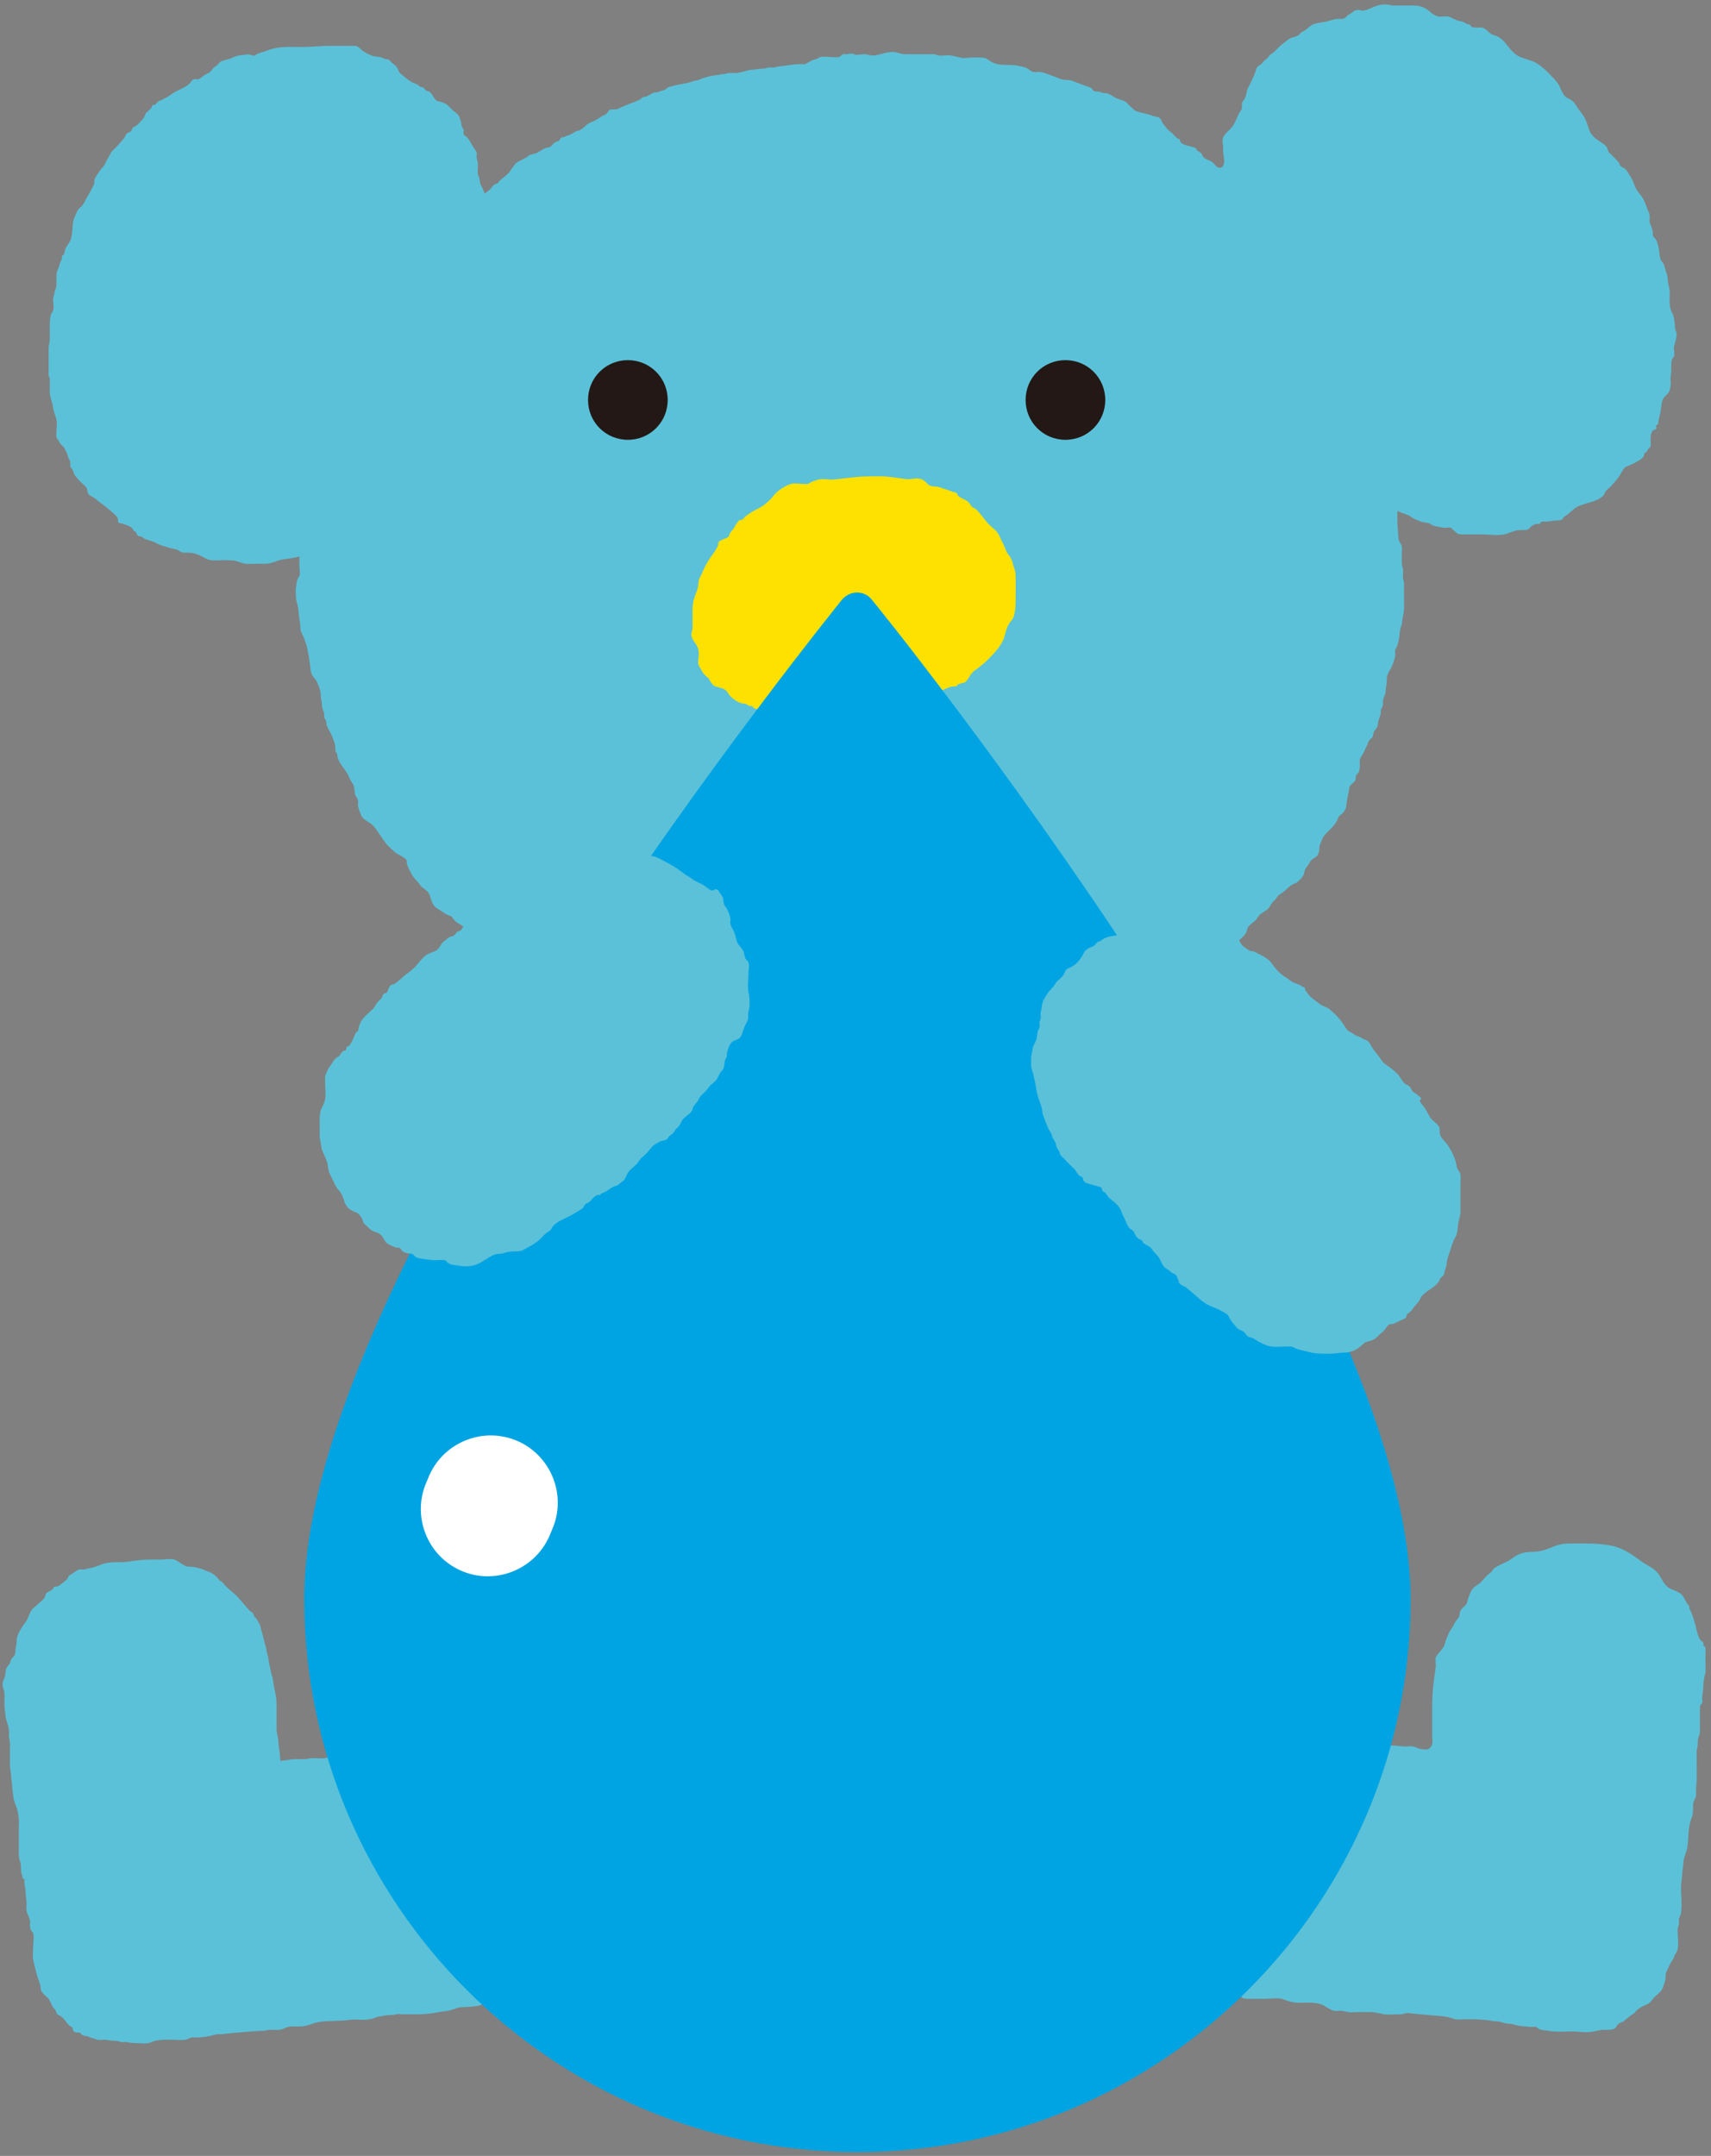 <?xml version="1.0" encoding="utf-8"?>
<!-- Generator: Adobe Illustrator 20.0.0, SVG Export Plug-In . SVG Version: 6.00 Build 0)  -->
<svg version="1.1" id="mizukuma" xmlns="http://www.w3.org/2000/svg" xmlns:xlink="http://www.w3.org/1999/xlink" x="0px"
	 y="0px" viewBox="0 0 309.3 389.7" style="enable-background:new 0 0 309.3 389.7;" xml:space="preserve">
<rect x="0" y="0" width="309.3" height="389.7" fill="#808080" stroke="none"/>
<style type="text/css">
	.st0{fill:#5BC1D8;}
	.st1{fill-rule:evenodd;clip-rule:evenodd;fill:#FFE100;}
	.st2{fill:#00A4E3;}
	.st3{fill:#FFFFFF;}
	.st4{fill-rule:evenodd;clip-rule:evenodd;fill:#231815;}
</style>
<g>
	<g>
		<path class="st0" d="M286.6,279c-0.5,0-0.9,0-1.4,0c-1.4,0-2.8-0.1-4.2,0.5c-1.2,0.5-2.5,1-3.8,1c-0.8,0-1.8,0.1-2.5,0.4
			c-0.7,0.3-1.2,0.7-1.8,1.1c-0.6,0.4-1.3,0.6-2,1c-0.3,0.2-0.8,0.4-1,0.7c-0.2,0.3-0.2,0.4-0.5,0.6c-0.7,0.5-1.2,1.2-1.8,1.8
			c-0.4,0.3-0.7,0.5-1.1,0.8c-0.5,0.4-0.8,1.2-1,1.8c-0.3,0.6-0.1,0.9-0.6,1.5c-0.4,0.4-0.9,0.7-1,1.3c-0.1,0.4,0,0.6-0.3,1
			c-0.2,0.3-0.4,0.5-0.6,0.8c-0.2,0.3-0.2,0.6-0.5,0.9c-0.2,0.3-0.3,0.5-0.5,0.8c-0.3,0.7-0.6,1.3-0.8,2.1c-0.2,0.7-0.7,1.2-1.1,1.7
			c-0.3,0.4-0.6,0.6-0.6,1.1c0,0.6,0.1,1.2,0,1.8c-0.4,2.4-0.6,4.6-0.6,7c0,1.7,0,3.4,0,5c0,0.6,0.2,1.5-0.2,2
			c-0.5,0.8-1.3,0.5-2.1,0.4c-0.4-0.1-0.7-0.3-1.1-0.4c-0.4-0.1-1,0-1.4,0c-0.9,0-1.7-0.2-2.6-0.2c-1.3,0-2.5,0.1-3.7-0.3
			c-0.4-0.1-0.7-0.2-1.1-0.3c-0.4-0.1-0.7-0.3-1-0.5c-0.3-0.1-0.6-0.1-0.9-0.1c-1.2,0-2.4-0.3-3.6-0.4c-0.9-0.1-2,0-3,0
			c-0.8,0-1.6,0-2.4,0c-0.4,0.1-0.6-0.2-0.9-0.3c-0.4-0.1-0.9-0.1-1.4-0.1c-0.9-0.1-1.8-0.2-2.7-0.3c-1.8-0.2-3.6-0.4-5.4-0.6
			c-5.3-0.6-10.7-1.1-16-1.7c-2.3-0.2-4.6-0.5-6.9-0.7c-0.8-0.1-1.7-0.1-2.5-0.1c-12.3,0-22.6,9.2-23.8,21.5
			c-1.4,13.2,8.2,25,21.4,26.4c1,0.1,2.1,0.2,3.1,0.3c2.8,0.3,5.5,0.6,8.3,0.9c1,0.1,2.1,0.4,3,0.2c1-0.2,2,0.1,3,0.2
			c0.7,0.1,1.3,0.1,2,0.3c0.6,0.2,1.2,0.4,1.8,0.5c0.6,0.1,1.2,0,1.8,0c0.8,0,1.6,0,2.5,0c0.4,0,0.5,0,0.9,0.2
			c0.3,0.1,0.2,0.2,0.4,0.4c0.5,0.4,1.4,0.3,2,0.3c0.8,0,1.5,0,2.3,0c0.9,0,2.1-0.2,3,0c0.6,0.2,1.3,0.5,2,0.6
			c0.7,0.2,1.5,0.1,2.3,0.1c1.3,0,2.6,0,3.6,0.7c0.2,0.1,0.3,0.2,0.5,0.3c0.2,0.1,0.5,0.3,0.8,0.4c0.5,0.2,1.2,0,1.8,0.1
			c0.3,0,0.7,0.2,1,0.2c0.5,0.1,1.1,0,1.6,0c0.8,0,1.5,0,2.3,0c0.6,0,1.1,0.1,1.7,0.2c1.3,0.4,2.4,0.2,3.8,0.2
			c0.4,0,0.8-0.1,1.1-0.2c0.5-0.1,1,0.1,1.5,0.1c1.1,0.1,2.1,0.2,3.2,0.3c1,0.1,2.2,0.1,3.2,0.4c0.4,0.1,0.7,0.3,1.1,0.3
			c0.6,0.1,1.2,0,1.9,0c1.3,0,2.6,0,4,0.2c0.6,0.1,1.2,0.2,1.8,0.2c0.6,0.1,1.2,0.4,1.8,0.4c0.7,0,1.3,0.3,2,0.4
			c0.7,0.1,1.4,0.1,2.1,0.2c0.2,0,0.6-0.1,0.9,0c0.3,0.1,0.3,0.3,0.6,0.4c0.2,0.1,0.8,0.2,1,0.2c0.5,0,1,0.2,1.5,0.2
			c1.1,0.1,2.2,0,3.2,0c1.4,0,2.7,0.3,4.1,0c0.6-0.1,1.2-0.3,1.8-0.3c0.6,0,1.6,0.1,2.1-0.3c0.2-0.2,0.2-0.4,0.4-0.6
			c0.2-0.2,0.5-0.4,0.8-0.5c0.4-0.1,0.2,0,0.5-0.3c0.3-0.3,0.8-0.6,1.1-0.9c0.3-0.2,0.6-0.3,0.8-0.6c0.1-0.1,0.2-0.3,0.4-0.4
			c0.5-0.5,1.1-0.7,1.7-1c0.2-0.1,0.3-0.1,0.5-0.3c0.4-0.3,0.6-0.8,1-1.1c0.5-0.5,1.1-0.9,1.4-1.6c0.2-0.6,0.4-1.1,0.5-1.8
			c0-0.2,0-0.4,0-0.6c0-0.4,0.2-0.5,0.3-0.8c0.3-0.7,0.6-1.3,1-1.9c0.2-0.3,0.2-0.4,0.3-0.7c0.1-0.3,0.4-0.6,0.5-0.9
			c0.3-0.8,0.1-2.2,0.1-3c0-0.3-0.1-0.8,0-1.1c0-0.3,0.2-0.4,0.2-0.6c0-0.3,0-0.6,0-0.8c0-0.6,0.4-0.9,0.4-1.5
			c0.2-1.6-0.1-3.3,0-4.9c0-0.7,0.2-1.3,0.2-2c0-0.7,0.2-1.2,0.2-1.8c0-1,0.5-1.9,0.7-2.9c0.3-1.6,0.1-3.3,0.6-4.8
			c0.1-0.4,0.3-0.8,0.4-1.3c0.1-0.7,0-1.3,0.1-2c0.1-0.5,0.5-0.9,0.5-1.5c0-0.4,0-0.9,0-1.3c0.2-1.5,0.1-3,0.1-4.6
			c0-0.6,0-1.2,0-1.8c0-0.5,0.2-0.9,0.2-1.3c0-0.4,0-0.9,0.1-1.3c0.2-0.4,0.3-0.8,0.3-1.3c0-0.5,0-1,0-1.5c0-0.8,0-1.6,0-2.4
			c0-0.3,0-0.5,0.1-0.7c0.1-0.1,0.3-0.3,0.3-0.4c0.1-0.2,0-0.5,0-0.8c0-0.7,0.2-1.3,0.2-1.9c0-0.9,0.1-1.5,0.3-2.4
			c0.2-0.6,0.1-1.2,0.1-1.8c0-0.9,0-1.7,0-2.6c0.1-0.2,0-0.5-0.1-0.7c-0.2,0-0.3-0.1-0.3-0.3c0.1-0.2,0-0.3-0.1-0.5
			c-0.1-0.1-0.2-0.1-0.3-0.2c-0.6-0.7-0.8-1.9-1-2.8c-0.2-0.7-0.4-1.4-0.7-2.2c-0.1-0.3-0.3-0.6-0.4-0.8c-0.1-0.4,0.1-0.4-0.2-0.7
			c-0.4-0.4-0.5-0.8-0.8-1.3c-0.4-0.9-1.5-1.2-2.4-1.6c-1.2-0.6-1.5-1.7-2.2-2.7c-0.7-1-2-1.5-3-2.2c-1.6-1.2-3.4-2.5-5.5-2.9
			C289.8,279.1,288.2,279,286.6,279z"/>
		<path class="st0" d="M122.9,334.3c-1.4-12.2-11.6-21.3-23.8-21.3c-0.9,0-1.8,0.1-2.7,0.2c-0.9,0.1-1.9,0.2-2.8,0.3
			c-4.4,0.5-8.7,1-13,1.5c-2.8,0.3-5.5,0.6-8.3,0.9c-1.4,0.2-2.8,0.3-4.2,0.5c-0.6,0.1-1.3,0.2-1.9,0.2c-0.8,0-1.6,0.2-2.3,0.2
			c-0.2,0-0.4,0-0.6,0.1c0,0.2-0.2,0.3-0.3,0.3c-0.3,0.1-1.1,0-1.5,0c-0.5,0-1-0.1-1.5,0c-0.5,0.1-0.7,0.5-1.2,0.6
			c-0.7,0.1-1.6,0-2.3,0c-0.6,0-1.1,0.2-1.6,0.2c-0.9,0-1.8-0.1-2.6,0.1c-0.1,0-1.6,0.2-1.6,0.2c-0.1-0.7-0.1-1.3-0.2-1.9
			c-0.1-0.7-0.2-1.3-0.2-2c-0.1-0.6-0.3-1.2-0.3-1.8c0-0.5,0-1,0-1.5c0-1,0-2.1,0-3.1c0-0.9-0.2-1.9-0.4-2.8
			c-0.2-0.8-0.2-1.7-0.5-2.5c-0.2-0.6-0.2-1.2-0.4-1.8c-0.2-0.6-0.1-1.1-0.3-1.6c-0.2-0.6-0.2-1.2-0.4-1.8c-0.2-0.6-0.3-1.2-0.5-1.9
			c-0.1-0.5-0.3-1-0.4-1.5c-0.1-0.5-0.5-1.1-0.8-1.6c-0.2-0.1-0.3-0.3-0.4-0.4c0-0.2-0.1-0.5-0.3-0.6c-0.2-0.2-0.5-0.3-0.7-0.6
			c-0.6-0.7-1.3-1.5-1.9-2.2c-0.6-0.6-1.2-1.1-1.8-1.6c-0.3-0.3-0.6-0.6-0.9-1c-0.2-0.2-0.4-0.3-0.6-0.4c-0.2-0.3-0.3-0.4-0.5-0.6
			c-0.2-0.2-0.4-0.4-0.7-0.6c-0.4-0.3-0.9-0.4-1.3-0.6c-0.9-0.4-2-0.7-3-0.7c-1,0-1.8-1-2.7-1.3c-0.7-0.2-1.6,0-2.3,0
			c-0.7,0-1.3,0-2,0c-1.4,0-2.7,0.2-4.1,0.4c-1.5,0.2-3-0.1-4.5,0.4c-0.8,0.3-1.7,0.7-2.6,0.8c-0.4,0.1-0.6,0.2-1,0.2
			c-0.4,0-0.6-0.1-0.9,0.1c-0.4,0.1-0.7,0.5-1.1,0.7c-0.3,0.2-0.4,0.2-0.6,0.4c0,0.2-0.2,0.4-0.3,0.6c-0.2,0.2-0.4,0.3-0.6,0.5
			c-0.3,0.2-0.7,0.6-1,0.7c-0.2,0.1-0.4,0.1-0.6,0.1c-0.2,0.1-0.3,0.2-0.3,0.4c-0.3,0.3-0.6,0.4-1,0.6c-0.5,0.3-0.3,0.8-0.7,1.2
			c-0.3,0.4-0.8,0.7-1.2,1.1c-0.2,0.3-0.4,0.3-0.7,0.6c-0.5,0.5-0.8,1.4-1.1,2.1C4.1,294,3,295.2,3,296.8c0,0.5-0.1,0.8-0.2,1.3
			c0,0.3,0,0.6-0.1,0.9c-0.1,0.5-0.4,0.5-0.6,0.8c-0.2,0.3-0.2,0.7-0.4,1c-0.2,0.3-0.5,0.5-0.6,0.9C1,302.2,1,302.6,0.9,303
			c-0.1,0.4-0.3,0.7-0.4,1.1c-0.1,0.5,0,0.9,0.2,1.4c0.2,0.7,0.1,1.5,0.1,2.3c0,0.8,0.1,1.6,0.2,2.4c0.1,0.8,0.5,1.6,0.6,2.5
			c0.1,0.4,0,0.8,0,1.2c0.1,0.5,0.2,0.8,0.2,1.3c0,0.8,0,1.6,0,2.5c0,0.4,0,0.9,0,1.4c0,0.6,0.2,1.2,0.2,1.8c0,0.7,0.2,1.4,0.2,2.1
			c0,0.6,0.2,1.1,0.2,1.7c0.1,0.9,0.4,1.5,0.7,2.3c0.2,0.9,0.4,2,0.3,2.9c0,1.4,0,2.8,0,4.2c0,0.3,0,0.7,0,1c0,0.6,0.1,1,0.3,1.6
			c0.1,0.5,0.1,0.9,0.1,1.4c0,0.3,0.1,0.6,0.2,0.9c0.1,0.1,0.1,0.3,0,0.4c0.1,0.1,0.2,0.2,0.3,0.2c0.2,0.2,0.1,0.3,0.1,0.6
			c0,0.5,0.2,1,0.2,1.5c0,0.8,0.2,1.6,0.2,2.4c0,0.4-0.1,0.9,0,1.3c0.1,0.6,0.5,1.1,0.6,1.7c0.1,0.3,0,0.6,0,0.9
			c0,0.2,0.1,0.8,0.2,0.9c0.2,0.3,0.3,0.3,0.4,0.6c0.2,0.6,0,1.6,0,2.2c0,1-0.2,2.1,0.1,3c0.2,0.8,0.4,1.6,0.6,2.4
			c0.2,0.6,0.5,1.3,0.6,1.9c0.1,0.5,0,0.8,0.4,1.2c0.3,0.4,0.7,0.7,1,1c0.5,0.6,0.6,1.4,1.1,1.9c0.4,0.4,0.2,0.2,0.4,0.7
			c0.1,0.4,0.4,0.4,0.7,0.6c0.7,0.4,1.1,1.3,1.7,1.8c0.1,0.1,0.4,0.2,0.5,0.3c0,0.2,0.1,0.4,0.1,0.5c0.2,0.3,0.4,0.4,0.7,0.4
			c0.2,0,0.3,0,0.5,0c0.2,0.1,0.2,0.3,0.4,0.4c0.3,0.2,0.7,0.2,1.1,0.3c0.4,0.2,0.7,0.3,1.2,0.4c0.2,0.1,0.4,0.2,0.5,0.2
			c0.5,0.1,1,0,1.5,0c0.6,0.1,1.2,0.2,1.8,0.2c0.4,0,0.6,0.1,0.9,0.2c0.3,0.1,0.6,0,0.9,0c0.6,0.1,1,0.2,1.7,0.2
			c0.8,0,2.1,0.2,2.8-0.1c1.2-0.6,2.8-0.5,4.1-0.5c0.7,0,1.6,0.1,2.3,0c0.2-0.1,0.5-0.2,0.7-0.3c0.4-0.2,0.6-0.1,1-0.1
			c0.9,0,1.8-0.1,2.7-0.3c0.4-0.1,0.8-0.2,1.2-0.3c0.3,0,0.6,0,1,0c1.4-0.2,2.8-0.3,4.1-0.4c1.1-0.1,2.2-0.2,3.2-0.2
			c0.5,0,0.9-0.2,1.3-0.2c0.8,0,1.5,0.1,2.2-0.1c0.5-0.2,0.9-0.4,1.4-0.5c0.7,0,1.4,0,2.1,0c1.1-0.1,2.1-0.6,3.1-0.8
			c1.9-0.3,3.8-0.1,5.6-0.4c0.8-0.1,1.6,0,2.5,0c0.5,0,1.1-0.1,1.6-0.2c0.5-0.1,0.8-0.4,1.3-0.4c0.4,0,0.8-0.2,1.2-0.2
			c0.6-0.1,1.2,0,1.8-0.2c0.4-0.1,0.7,0,1.1,0c0.9,0,1.8,0,2.8,0c1.1,0,2.2-0.1,3.3-0.3c0.8-0.2,1.7-0.2,2.5-0.4
			c0.8-0.2,1.5-0.6,2.4-0.6c0.9,0,1.8-0.1,2.6-0.2c0.5-0.1,0.8-0.3,1.3-0.4c0.3-0.1,0.7,0,1.1,0c1.8-0.3,3.6-0.6,5.5-0.8
			c0.8-0.1,1.5-0.2,2.3-0.2c0.7,0,1.4-0.2,2.1-0.4c0.9-0.2,2-0.2,2.9-0.3c0.1,0,0.2,0,0.3,0c6.4-0.7,12.1-3.9,16.1-8.9
			C121.8,346.9,123.6,340.7,122.9,334.3z"/>
		<path class="st0" d="M301.6,51.4c0-0.2-0.1-0.4-0.1-0.7c0-0.9-0.4-1.7-0.6-2.5c-0.1-0.4-0.1-0.4-0.3-0.7c-0.1-0.1-0.2-0.2-0.3-0.4
			c-0.3-0.5-0.3-1.3-0.4-1.9c-0.1-0.7-0.3-1.7-0.8-2.2c-0.3-0.3-0.3-0.1-0.3-0.6c0-0.5-0.1-0.8-0.2-1.2c-0.1-0.4-0.4-0.8-0.4-1.2
			c0-0.5,0.1-1-0.1-1.5c-0.1-0.3-0.3-0.6-0.4-1c-0.3-0.8-0.5-1.4-1-2.1c-0.5-0.6-0.9-1.1-1.2-1.8c-0.1-0.3-0.2-0.6-0.3-0.8
			c-0.3-0.7-0.7-1.3-1.1-1.9c-0.3-0.4-0.4-0.5-0.9-0.7c-0.4-0.2-0.3-0.3-0.5-0.7c-0.1-0.2-0.5-0.6-0.6-0.7c-0.1-0.2-0.3-0.3-0.5-0.5
			c-0.2-0.2-0.3-0.4-0.6-0.6c-0.4-0.3-0.3-0.9-0.7-1.3c-0.3-0.3-0.6-0.5-0.9-0.7c-0.9-0.6-1.7-1.1-2.1-2.2c-0.3-0.8-0.5-1.6-0.9-2.3
			c-0.3-0.5-0.6-0.9-1-1.4c-0.4-0.5-0.6-1.1-1.1-1.5c-0.4-0.4-1-0.5-1.4-0.9c-0.7-0.8-0.8-1.8-1.5-2.6c-0.3-0.4-0.7-0.8-1.1-1.2
			c-0.7-0.8-1.5-1.5-2.4-2.1c-1.1-0.7-2.4-0.8-3.5-1.4c-0.7-0.4-1.2-1-1.7-1.6c-0.7-0.9-1.4-1.8-2.5-2.1c-0.7-0.2-1-0.5-1.5-1
			c-0.5-0.4-1-0.5-1.6-0.4c-0.3,0-0.7,0-1-0.1c-0.1-0.1-0.2-0.2-0.3-0.3c-0.1-0.2-0.3-0.3-0.5-0.2c-0.5-0.3-0.8-0.5-1.4-0.6
			c-0.8-0.1-1.3-0.6-2.1-0.8c-0.5-0.1-1,0-1.5,0c-0.6,0-1-0.3-1.5-0.6C258,1.6,257,1,255.6,1c-0.5,0-1,0-1.4,0c-0.7,0-1.5,0-2.2,0
			c-0.6,0-1-0.2-1.6-0.2c-0.8,0-1.5,0.2-2.2,0.5c-0.5,0.2-1,0.5-1.6,0.6c-0.4,0.1-0.6-0.1-1-0.1c-0.5,0-0.8,0.1-1.1,0.4
			c-0.2,0.2-0.3,0.2-0.6,0.4c-0.2,0.1-0.3,0.2-0.4,0.3c-0.1,0.1-0.2,0.2-0.3,0.3c-0.4,0.3-0.7,0.2-1.1,0.2c-0.8,0-1.6,0.3-2.3,0.5
			c-0.7,0.1-1.4,0.2-2.1,0.4c-0.8,0.2-1.1,0.7-1.8,1.2c-0.2,0.1-0.4,0.2-0.6,0.3c-0.2,0.1-0.3,0.4-0.5,0.5c-0.5,0.4-1.2,0.4-1.7,0.7
			c-0.6,0.4-1.2,0.9-1.8,1.4c-0.4,0.4-0.7,0.7-1.1,1.1c-0.2,0.1-0.4,0.3-0.6,0.4c-0.2,0.2-0.3,0.5-0.6,0.7c-0.4,0.3-0.5,0.4-0.8,0.8
			c-0.3,0.3-0.5,0.4-0.8,0.6c-0.3,0.3-0.3,0.5-0.4,0.8c-0.2,0.6-0.4,1.1-0.7,1.7c-0.2,0.5-0.5,1-0.8,1.6c-0.2,0.6-0.2,1.2-0.5,1.7
			c-0.2,0.4-0.5,0.6-0.5,1c0,0.5,0.1,0.8-0.2,1.2c-0.5,0.7-0.7,1.4-1.1,2.2c-0.5,1-1.3,1.5-1.9,2.3c-0.4,0.5-0.3,1.3-0.2,1.9
			c0,0.6,0,1.2,0.1,1.8c0.2,0.7,0.2,2.4-0.9,2.1c-0.6-0.2-0.8-0.8-1.3-1.1c-0.5-0.3-1.2-0.4-1.6-1c-0.1-0.3-0.2-0.5-0.5-0.7
			c-0.1-0.1-0.2-0.1-0.4-0.2c-0.1-0.1-0.2-0.2-0.2-0.4c-0.7-0.6-3.1-0.5-3-1.7c-0.5-0.1-0.8-0.5-1.2-0.9c-0.2-0.3-0.6-0.5-0.9-0.8
			c-0.4-0.4-0.6-0.7-1-1.2c-0.2-0.3-0.2-0.6-0.5-0.9c-0.3-0.3-0.8-0.3-1.2-0.4c-0.4-0.2-0.8-0.3-1.2-0.4c-0.7-0.2-1.5-0.3-2.1-0.6
			c-0.3-0.2-0.6-0.6-0.9-0.8c-0.3-0.2-0.5-0.6-0.8-0.8c-0.5-0.3-1.1-0.4-1.6-0.6c-0.6-0.3-1.1-0.7-1.7-0.9c-0.3-0.1-0.4,0-0.7-0.1
			c-0.3,0-0.4-0.1-0.7-0.2c-0.3-0.1-0.6,0-0.9-0.1c-0.3-0.1-0.4-0.2-0.5-0.5c-0.6-0.4-1.4-0.5-2-0.8c-0.5-0.2-1.1-0.4-1.6-0.6
			c-0.6-0.2-1.1-0.1-1.6-0.2c-0.6-0.1-1.1-0.4-1.7-0.6c-0.4-0.1-0.7-0.3-1.1-0.4c-0.5-0.2-1.1-0.4-1.6-0.4c-0.3,0-0.7,0.1-1,0
			c-0.5-0.1-0.8-0.5-1.2-0.7c-0.5-0.2-1-0.3-1.5-0.4c-1.7-0.4-3.4,0.2-5-0.8c-0.4-0.2-0.5-0.4-1-0.6c-0.4-0.1-0.7-0.1-1.1-0.1
			c-0.4,0-0.8,0-1.2,0c-0.7,0-1.6,0.2-2.2,0c-0.6-0.1-1.2-0.3-1.9-0.4c-0.7-0.1-1.5,0.2-2.2,0c-0.3-0.1-0.4-0.2-0.7-0.2
			c-0.2,0-0.4,0-0.7,0c-1.5,0-3,0-4.5,0c-0.8,0-1.4-0.4-2.2-0.4c-1.1,0-2.1,0.4-3.1,0.6c-0.7,0.1-1.2-0.1-1.9-0.2
			c-0.6,0-1.1,0.1-1.7,0.1c-0.2,0-0.4-0.2-0.6-0.2c-0.3,0-0.6,0-0.9,0.1c-0.2,0-0.6,0-0.8,0c-0.3,0.1-0.4,0.4-0.7,0.5
			c-0.4,0.1-1.2,0-1.6,0c-0.5,0-1.2-0.1-1.8,0c-0.3,0.1-0.3,0.2-0.5,0.3c-0.3,0.1-0.7,0.2-1,0.3c-0.4,0.2-0.8,0.5-1.3,0.7
			c-0.3,0-0.7,0-1,0c-1.2,0-2.4,0.3-3.6,0.4c-0.4,0-0.7,0.2-1,0.2c-0.3,0-0.5,0-0.8,0c-0.4,0-0.7,0.2-1.1,0.2
			c-0.7,0-1.4,0.2-2.1,0.2c-1,0.1-2,0.6-2.9,0.6c-0.4,0-0.8,0-1.2,0c-0.4,0-0.7,0.2-1.1,0.2c-0.5,0-0.9,0.2-1.4,0.2
			c-0.6,0.1-1.2,0.2-1.8,0.4c-0.5,0.1-1,0.4-1.4,0.5c-0.9,0.1-1.5,0.5-2.4,0.6c-0.4,0.1-0.7,0.1-1.1,0.2c-0.5,0.1-1.1,0.3-1.6,0.4
			c-0.4,0.1-0.6,0.5-1,0.6c-0.2,0.1-0.5,0.1-0.7,0.2c-0.3,0.2-0.6,0.2-0.9,0.2c-0.6,0.1-1.1,0.6-1.7,0.8c-0.3,0-0.5,0-0.7,0.2
			c-0.2,0.3-0.5,0.4-0.8,0.5c-0.6,0.3-1.3,0.5-2,0.8c-0.5,0.2-1.1,0.5-1.6,0.7c-0.4,0.2-1,0-1.3,0.1c-0.3,0.2-0.5,0.6-0.8,0.9
			c-0.2,0.1-0.5,0.2-0.7,0.3c-0.3,0.2-0.6,0.4-0.9,0.6c-0.7,0.4-1.3,0.5-1.9,1c-0.3,0.3-0.6,0.6-1,0.8c-0.2,0.2-0.5,0.2-0.8,0.3
			c-0.4,0.2-0.8,0.5-1.3,0.7c-0.4,0.1-0.6,0.2-1,0.4c-0.2,0-0.4,0-0.5,0.1c-0.1,0.2-0.2,0.4-0.3,0.5c-0.3,0.2-0.7,0.2-1,0.5
			c-0.3,0.3-0.4,0.6-0.8,0.7c-0.4,0.1-0.6,0.1-1,0.3c-0.3,0.2-0.7,0.4-1,0.6c-0.3,0.2-0.7,0.3-1.1,0.4c-0.4,0.1-0.5,0.1-0.8,0.4
			c-0.6,0.4-1.4,0.7-2,1.1c-0.2,0.1-0.5,0.5-0.6,0.7c-0.3,0.4-0.5,0.7-0.8,1.1c-0.5,0.6-1.1,0.9-1.7,1.5c-0.1,0.1-0.2,0.3-0.3,0.4
			c-0.2,0.1-0.5,0.2-0.7,0.3c-0.3,0.2-0.4,0.5-0.6,0.7c-0.3,0.3-0.7,0.6-1.1,0.9c-0.2-0.6-0.4-1.1-0.7-1.6c-0.2-0.4-0.2-1.6-0.5-1.7
			c-0.1-0.6,0-1.3,0-1.9c0-0.4-0.1-0.7-0.2-1.1c-0.1-0.3,0-0.6,0-1c-0.1-0.5-0.6-0.9-0.8-1.4c-0.3-0.5-0.6-1.1-1-1.5
			c-0.2-0.2-0.5-0.3-0.6-0.6c-0.1-0.3,0.1-0.6,0-0.8c-0.1-0.2-0.2-0.3-0.3-0.5c-0.1-0.2-0.1-0.4-0.1-0.6c-0.1-0.3-0.2-0.7-0.3-1
			c-0.2-0.7-1-1.1-1.5-1.6c-0.4-0.4-0.8-0.9-1.4-1.1c-0.3-0.2-0.7-0.2-1-0.3c-0.9-0.3-0.9-1.4-1.7-1.8c-0.2,0-0.4-0.1-0.6-0.2
			c0-0.1-0.1-0.1-0.1-0.2c-0.1-0.1-0.2-0.2-0.3-0.3c-0.2,0-0.3-0.1-0.5-0.1c-0.2-0.1-0.3-0.2-0.5-0.4c-0.4-0.2-0.9-0.3-1.3-0.6
			c-0.6-0.4-1.2-0.9-1.8-1.4c-0.4-0.4-0.4-0.8-0.7-1.2c-0.3-0.4-0.6-0.5-0.9-0.8c-0.2-0.2-0.3-0.3-0.5-0.5c-0.2-0.1-0.4-0.1-0.6-0.1
			c-0.3-0.1-0.5-0.2-0.7-0.3c-0.6-0.2-1.3-0.1-1.9-0.4c-0.4-0.2-0.8-0.3-1.2-0.6c-0.6-0.3-1-1-1.6-1.1c-0.5,0-1,0-1.5,0
			c-0.7,0-1.3,0-2,0c-0.5,0-1,0-1.5,0c-1.5,0-3,0.2-4.5,0.2c-2.2,0-4.4-0.2-6.4,0.6c-0.8,0.3-1.8,0.5-2.5,1C45.6,10,45,9.7,44.3,9.9
			c-0.7,0.1-1.5,0.1-2.2,0.5c-0.6,0.3-1.3,0.4-1.9,0.6c-0.7,0.2-0.6,0.6-1.1,0.9c-0.2,0.2-0.4,0.2-0.6,0.5c-0.2,0.2-0.3,0.4-0.5,0.6
			c-0.2,0.2-0.6,0.3-0.9,0.5c-0.4,0.2-0.7,0.6-1.2,0.8c-0.3,0.1-0.7-0.1-1,0.1c-0.2,0.1-0.5,0.5-0.6,0.7c-1,0.9-2.4,1.2-3.4,2
			c-0.6,0.5-1.3,0.7-1.9,1.1c-0.1,0-0.3,0-0.4,0.1c0,0.1-0.1,0.1-0.1,0.2c-0.2,0.1-0.3,0.3-0.5,0.5C28,18.9,27.8,19,27.6,19
			c-0.1,0.1-0.2,0.3-0.2,0.5c-0.1,0.1-0.4,0.3-0.4,0.4c-0.3,0.3-0.5,0.3-0.7,0.7c-0.1,0.2-0.2,0.5-0.3,0.7c-0.4,0.5-0.9,1-1.3,1.4
			c-0.2,0.1-0.6,0.3-0.7,0.4c-0.2,0.2-0.1,0.4-0.3,0.6c-0.2,0.2-0.5,0.2-0.7,0.4c-0.3,0.2-0.3,0.5-0.5,0.8c-0.5,0.6-1.1,1.3-1.7,1.9
			c-0.1,0.1-0.2,0.2-0.3,0.3c-0.1,0.1-0.3,0.3-0.4,0.4c-0.1,0.2-0.3,0.6-0.4,0.8c-0.1,0.2-0.2,0.3-0.3,0.5c-0.3,0.5-0.4,1-0.8,1.4
			c-0.5,0.5-0.7,0.9-1.1,1.5c-0.2,0.3-0.3,0.4-0.4,0.7c-0.1,0.3,0,0.6-0.1,0.9c-0.4,0.9-0.9,1.7-1.4,2.6c-0.2,0.4-0.4,0.8-0.7,1.2
			c-0.3,0.4-0.7,0.6-0.9,1c-0.2,0.4-0.3,0.7-0.5,1.1c-0.6,1.3-0.2,2.9-0.8,4.3c-0.2,0.4-0.4,0.6-0.6,1c-0.3,0.4-0.3,0.5-0.4,1
			c-0.1,0.2-0.1,0.4-0.2,0.6c-0.2,0-0.3,0.1-0.3,0.3c0,0.1,0,0.2,0,0.3c-0.1,0.4-0.3,0.6-0.4,1c-0.1,0.3-0.1,0.6-0.3,0.9
			c-0.3,0.6-0.3,1-0.3,1.7c0,0.4,0,0.8,0,1.2c0,0.5-0.1,0.6-0.3,1.1c-0.1,0.3,0,0.4-0.1,0.6c-0.1,0.4-0.2,0.6-0.2,1
			c0,0.6,0.2,1.3,0,1.9c-0.1,0.4-0.3,0.4-0.4,0.8c-0.1,0.5-0.2,1-0.2,1.5c0,1,0,2,0,2.9c0,0.6-0.2,1-0.2,1.5c0,1.4,0,2.9,0,4.3
			c0,0.5-0.1,0.8,0.2,1.2C9,68.6,9,68.7,9,69.2c0,0.6,0,1.2,0,1.7c0,1,0.5,1.8,0.6,2.8c0.1,0.7,0.4,1.4,0.6,2.1c0.2,1-0.1,2.1,0,3.1
			c0,0.3,0.1,0.3,0.3,0.6c0.2,0.2,0.2,0.5,0.4,0.7c0.2,0.3,0.4,0.3,0.6,0.6c0.2,0.2,0.3,0.6,0.5,0.9c0.2,0.4,0.3,0.8,0.4,1.2
			c0.2,0.2,0.3,0.4,0.3,0.7c0,0.2,0,0.3,0,0.5c0,0.5,0.3,0.5,0.5,1c0.2,0.4,0.1,0.6,0.4,0.9c0.2,0.2,0.3,0.4,0.5,0.6
			c0.3,0.4,0.7,0.7,1.1,1.1c0.1,0.1,0.5,0.5,0.5,0.6c0.1,0.2,0,0.3,0.1,0.5c0.1,0.5,0.3,0.7,0.7,0.9c0.7,0.3,1.2,0.9,1.8,1.3
			c0.5,0.3,0.9,0.7,1.4,1.1c0.5,0.4,1.1,0.9,1.5,1.4c0.2,0.4,0.1,0.6,0.2,1c0.5,0.1,1,0.2,1.4,0.4c0.3,0.1,0.9,0.3,1.1,0.6
			c0.1,0.2,0.2,0.3,0.3,0.5c0.1,0,0.2,0.1,0.3,0.1c0.2,0.2,0.2,0.6,0.5,0.8c0.2,0.1,0.4,0,0.6,0.1c0.3,0.2,0.4,0.4,0.8,0.5
			c0.6,0.2,1.2,0.3,1.7,0.6c0.7,0.4,1.4,0.6,2.1,0.8c0.6,0.2,1.3,0.3,1.9,0.5c0.4,0.2,0.6,0.4,1,0.5c0.2,0,0.6,0,0.8,0
			c1.3,0,2.1,0.4,3.2,1c0.6,0.3,0.9,0.4,1.7,0.4c1,0,2.1-0.1,3.1,0c0.7,0,1.3,0.3,2,0.5c0.7,0.2,1.4,0.1,2.1,0.1c0.7,0,1.3,0,2,0
			c0.8,0,1.6-0.3,2.3-0.6c0.8-0.2,1.6-0.3,2.4-0.4c0.5-0.1,1-0.2,1.5-0.3c-0.2,0,0,2.9,0,3.3c-0.1,0.3-0.3,0.5-0.4,0.8
			c-0.2,0.4-0.2,1-0.3,1.5c-0.1,0.6,0,1.2,0,1.8c0,0.6,0.3,1.2,0.4,1.9c0.1,0.6,0.1,1.3,0.2,1.9c0.1,0.6,0.2,1,0.2,1.6
			c0,0.7,0.2,0.9,0.5,1.6c0.9,1.9,1.1,4.3,1.4,6.4c0.1,0.8,0.9,1.3,1.2,2.1c0.3,0.8,0.6,1.4,0.6,2.3c0,0.6,0.2,1.1,0.2,1.7
			c0,0.7,0.4,1,0.4,1.7c0,0.3,0,0.4,0.1,0.7c0.1,0.1,0.1,0.2,0.2,0.3c0.1,0.2,0.1,0.5,0.1,0.7c0.2,0.7,0.7,1.4,1,2.1
			c0.2,0.6,0.6,1.4,0.6,2c0,0.4,0,0.6,0.1,0.9c0.1,0.1,0.2,0.2,0.2,0.3c0.1,0.2,0.1,0.4,0.1,0.6c0.3,1.2,1.1,1.9,1.7,2.9
			c0.3,0.4,0.4,0.9,0.7,1.4c0.2,0.3,0.3,0.5,0.5,0.8c0.2,0.6,0.2,1.3,0.3,1.8c0.1,0.3,0.4,0.5,0.5,0.9c0.1,0.3,0,0.6,0,1
			c0.1,0.5,0.3,1.1,0.5,1.6c0.4,1.1,1.6,1.3,2.3,2.1c1.1,1.2,1.8,2.9,3.1,4c0.4,0.4,0.8,0.8,1.3,1.1c0.4,0.2,1.4,0.7,1.6,1.1
			c0.1,0.3,0,0.5,0.1,0.8c0.1,0.3,0.3,0.8,0.5,1.1c0.3,0.7,0.7,1.3,1.3,1.9c0.3,0.3,0.5,0.6,0.7,0.9c0.3,0.3,0.7,0.5,1,0.8
			c0.5,0.4,0.6,0.9,0.8,1.5c0.2,0.7,0.5,1.3,1.1,1.7c0.7,0.4,1.4,1,2.2,1.3c0.5,0.2,0.3,0,0.6,0.4c0.4,0.6,0.8,0.9,1.4,1.2
			c0.5,0.3,0.9,0.7,1.4,1c0.5,0.3,0.6,0.2,0.8,0.6c0.2,0.5,0.5,0.9,0.9,1.3c0.2,0.2,0.2,0.2,0.3,0.4c0.3,0.4,0.5,0.7,1,1
			c0.3,0.1,0.4,0.2,0.6,0.4c0,0.1,0,0.2,0.1,0.3c0.1,0.1,0.2,0.1,0.4,0.2c0.2,0.2,0.3,0.5,0.4,0.7c0.2,0.3,0.4,0.5,0.6,0.7
			c0.3,0.4,0.5,0.9,0.9,1.4c0.6,0.7,1.5,1.1,2.3,1.5c0.6,0.3,1.4,0.4,2,0.7c0.5,0.2,0.7,0.5,1.1,0.9c1,1,2.1,1.6,3.4,2.2
			c1.1,0.5,2.4,1.3,3.6,1.6c0.3,0,0.6,0.1,0.8,0.3c0.1,0.3,0.3,0.6,0.4,0.9c0.2,0.3,0.5,0.6,0.9,0.8c0.6,0.2,1.2,0,1.8,0.4
			c0.3,0.2,0.6,0.5,1,0.7c0.3,0.2,0.6,0.2,1,0.3c0.2,0.1,0.5,0.2,0.7,0.3c0.4,0.2,1,0.1,1.4,0.3c0,0.4-0.1,0.7,0.3,0.9
			c0.3,0.1,0.9,0.2,1.2,0.2c0.8,0,1.5,0.2,2.3,0.2c0.7,0,1.3,0,2,0.1c0.6,0.1,1.2,0.2,1.7,0.4c0.3,0.1,0.5,0.1,0.8,0.1
			c0.3,0.2,0.6,0.4,1,0.6c0.9,0.4,1.9,0.4,2.7,0.8c0.7,0.3,0.6,0.5,1.4,0.6c1.7,0.1,3.4,0.5,5.1,0.6c1.1,0.1,2.3-0.1,3.4,0.1
			c1.2,0.1,2.4,0.3,3.6,0.4c0.7,0.1,1.4,0.4,2.1,0.4c0.6,0,1.3,0,1.9,0c1.4,0,2.9,0,4.4,0c0.9,0,1.7,0.2,2.5,0.2c1.5,0.1,3,0,4.5,0
			c2.8,0,5.5,0,8.3,0c1,0,2,0,3.1,0c1.7,0,3.7,0.3,5.4-0.3c0.5-0.2,0.9-0.5,1.4-0.6c0.8-0.2,1.7-0.4,2.5-0.5c0.4-0.1,0.7,0,1.1,0
			c0.6-0.1,1.3-0.4,1.9-0.5c0.8-0.2,1.7-0.3,2.5-0.5c0.8-0.2,1.6-0.5,2.5-0.7c0.7-0.1,1.2-0.6,2-0.6c0.9,0,1.8-0.1,2.7-0.3
			c0.5-0.1,0.9-0.4,1.4-0.5c0.6-0.2,1.2-0.2,1.7-0.3c1-0.2,2.1-0.4,3.1-0.8c0.7-0.3,1.3-0.7,2-0.9c0.4-0.1,0.7-0.2,1.1-0.4
			c0.6-0.2,1.2-0.2,1.8-0.3c0.9-0.2,1.7-0.4,2.4-0.8c0.4-0.2,0.7-0.4,1.1-0.5c0.4-0.2,0.9-0.1,1.3-0.3c0.4-0.2,0.6-0.4,1.1-0.5
			c0.5-0.1,0.8-0.1,1.3-0.3c0.3-0.1,0.7-0.2,0.9-0.3c0.9-0.4,1.5-1.4,2.4-1.9c0.4-0.2,0.7-0.2,1.1-0.3c0.6-0.2,1.1-0.6,1.7-0.9
			c0.2-0.1,0.5-0.1,0.7-0.2c0.5-0.2,0.5-0.4,0.9-0.7c0.5-0.4,1.2-0.5,1.8-0.7c0.6-0.2,1-0.5,1.5-0.6c0.9-0.2,1.7-0.8,2.2-1.6
			c0.5-0.8,1.2-1,2-1.3c0.3-0.1,0.4-0.3,0.7-0.4c0.2,0,0.4-0.1,0.6-0.2c0.1-0.1,0.2-0.2,0.3-0.3c0.3-0.2,0.9-0.2,1.2-0.3
			c0.7-0.2,0.9-0.6,1.3-1.1c0.5-0.6,1.1-1.3,1.7-1.8c0.3-0.3,0.5-0.5,0.7-0.9c0.2-0.4,0.1-0.7,0.4-1c0.3-0.4,0.6-0.6,1-0.9
			c0.4-0.3,0.6-0.7,0.9-1.1c0.4-0.5,1-0.7,1.5-1.1c0.3-0.3,0.5-0.6,0.7-1c0.3-0.4,0.6-0.6,0.9-1c0.2-0.3,0.3-0.5,0.6-0.7
			c0.5-0.3,0.9-0.6,1.4-1.1c0.3-0.3,0.7-0.6,1.1-0.8c0.5-0.2,0.6-0.2,1-0.6c0.5-0.5,0.9-0.9,1-1.6c0.1-0.7,0.6-1,0.9-1.6
			c0.2-0.4,0.3-0.5,0.7-0.8c0.3-0.2,0.6-0.3,0.8-0.7c0.4-0.6,0.2-1.2,0.4-1.8c0.2-0.5,0.4-1,0.6-1.4c0.7-1,1.8-1.7,2.4-2.8
			c0.2-0.3,0.3-0.8,0.5-1c0.2-0.2,0.4-0.3,0.6-0.5c0.2-0.2,0.4-0.5,0.5-0.7c0.2-0.4,0.2-1.2,0.3-1.6c0.1-0.7,0.3-1.4,0.4-2.2
			c0.1-0.7,0.6-0.8,1-1.3c0.3-0.3,0.1-0.6,0.2-0.9c0.1-0.3,0.3-0.4,0.5-0.7c0.3-0.6,0.2-1.3,0.2-1.9c0-0.6,0.2-0.8,0.5-1.3
			c0.3-0.5,0.5-1.1,0.8-1.6c0.1-0.3,0.3-0.8,0.5-1.1c0.3-0.3,0.3-0.1,0.5-0.5c0.2-0.4,0.1-0.7,0.3-1c0.2-0.3,0.4-0.5,0.6-0.9
			c0.1-0.4,0.1-0.7,0.2-1.1c0.1-0.4,0.3-0.8,0.4-1.2c0-0.2,0-0.4,0-0.6c0.1-0.4,0.4-0.7,0.4-1.1c0-0.3,0-0.5,0-0.8
			c0.1-0.3,0.2-0.5,0.3-0.8c0.2-0.4,0.2-0.8,0.2-1.2c0.1-0.6,0.2-1.1,0.2-1.8c0-0.6,0.2-1,0.5-1.5c0.5-0.8,0.8-1.7,1-2.6
			c0.1-0.4-0.1-0.7,0-1.1c0.1-0.2,0.2-0.4,0.3-0.6c0.3-0.7,0.4-1.5,0.5-2.2c0-0.7,0.2-1.2,0.4-1.9c0.1-0.5,0.1-0.9,0.2-1.4
			c0.3-1,0.2-2.2,0.2-3.3c0-0.9,0-1.8,0-2.6c0-0.5-0.2-0.8-0.2-1.2c0-0.5,0.1-1,0-1.5c-0.1-0.4-0.2-0.7-0.2-1.2c0-0.5,0-1.1,0-1.6
			c0-0.4,0.1-0.8,0-1.2c-0.1-0.6-0.6-0.9-0.6-1.5c-0.1-0.9-0.1-1.8-0.2-2.7c0-0.8,0-1.5,0-2.3c0,0.2,2.1,0.8,2.3,1
			c0.6,0.5,1.3,0.7,2,1c0.6,0.2,1.3,0.1,1.8,0.5c0.5,0.3,0.7,0.3,1.2,0.4c0.5,0.1,0.8,0.2,1.4,0.2c0.2,0,0.6-0.1,0.9,0
			c0.4,0.1,0.1,0.1,0.4,0.3c0.6,0.5,0.8,0.9,1.6,0.9c1.2,0,2.4,0,3.6,0c1.4,0,3.1,0.3,4.5-0.1c0.5-0.2,0.9-0.3,1.4-0.5
			c0.6-0.2,1.3-0.2,2-0.2c0.8,0,0.8-0.6,1.5-0.9c0.2-0.1,0.4-0.2,0.7-0.2c0.1,0,0.2,0,0.3,0c0.2,0,0.3-0.1,0.3-0.3
			c0.3-0.2,0.8-0.1,1.1-0.1c0.5-0.1,0.9-0.1,1.4-0.2c0.3,0,1.2,0,1.4-0.2c0.2-0.5,0.7-0.7,1.1-1c0.4-0.4,0.9-0.8,1.3-1.1
			c1.1-0.7,2.6-0.9,3.8-1.4c0.5-0.2,1.1-0.6,1.4-1c0-0.2,0.1-0.4,0.2-0.5c0.2-0.4,0.6-0.6,0.9-0.9c0.7-0.8,1.5-1.6,2-2.6
			c0.3-0.4,0.4-0.8,0.8-1c0.6-0.3,1.3-0.5,1.9-0.9c0.4-0.2,1.1-0.6,1.3-1c0.1-0.1,0.1-0.3,0.1-0.5c0.1-0.1,0.1-0.1,0.2-0.1
			c0.2-0.2,0.4-0.4,0.5-0.7c0.4-0.4,0.5-0.3,0.5-0.9c0-0.9-0.2-1.9,0.5-2.6c0.2,0,0.4-0.1,0.5-0.2c0.1-0.2-0.1-0.4,0-0.6
			c0.1-0.1,0.2-0.2,0.3-0.2c0.1-0.2,0.1-0.3,0.1-0.6c0.1-0.6,0.3-1.2,0.4-1.8c0.1-0.6,0.1-1.3,0.3-1.9c0.2-0.6,0.7-0.9,1.1-1.4
			c0.3-0.4,0.3-0.9,0.4-1.3c0.1-0.5-0.1-1.1,0-1.7c0.2-0.9,0-1.9,0.2-2.9c0.1-0.4,0.3-0.4,0.4-0.7c0.2-0.5-0.1-1.2,0-1.7
			c0.1-0.5,0.3-1,0.4-1.6c0.1-0.3,0.1-0.8,0-1.1c-0.1-0.2-0.2-0.5-0.2-0.7c-0.1-0.9-0.1-1.9-0.5-2.7c-0.4-0.7-0.5-1.5-0.5-2.3
			c0-0.6,0.1-1.3,0-1.9C301.7,51.7,301.6,51.6,301.6,51.4z"/>
		<path class="st1" d="M174.7,123.1c0.5-0.6,0.8-1.4,1.5-1.9c0.7-0.5,1.3-1,1.9-1.5c1.3-1.3,2.8-2.7,3.4-4.4c0.3-1,0.4-1.8,1-2.7
			c0.3-0.4,0.5-0.6,0.7-1c0.4-1.2,0.4-2.4,0.4-3.6c0-1.1,0-2.2,0-3.3c0-0.8,0-1.4-0.3-2.1c-0.3-0.8-0.3-1.5-0.9-2.2
			c-0.6-0.7-0.8-1.7-1.2-2.4c-0.4-0.7-0.6-1.5-1.2-2.1c-0.5-0.5-1.1-0.9-1.5-1.4c-0.7-0.8-1.2-1.6-2-2.4c-0.2-0.2-0.5-0.3-0.7-0.4
			c-0.3-0.3-0.4-0.6-0.7-0.9c-0.6-0.6-1.5-0.7-2-1.3c0-0.3-0.2-0.4-0.4-0.5c-0.2,0-0.3,0-0.5-0.1c-0.2-0.1-0.5-0.2-0.8-0.3
			c-0.3-0.1-0.6-0.2-0.9-0.3c0,0-0.4-0.1-0.5-0.2c-0.1,0-0.3,0-0.4-0.1c-0.5-0.1-1.3,0-1.8-0.4c-0.4-0.4-0.7-0.8-1.3-1
			c-0.9-0.3-1.8,0.1-2.7,0c-1.6-0.2-3.2-0.5-4.8-0.5c-1.6,0-3.2,0-4.9,0.2c-1.2,0.1-2.4,0.3-3.7,0.4c-0.5,0-1-0.1-1.6-0.1
			c-0.8,0-1.6,0.3-2.3,0.6c-0.2,0.2-0.4,0.3-0.7,0.3c-0.7,0-1.4-0.1-2.2-0.1c-0.7,0-1.2,0.3-1.8,0.6c-0.9,0.5-1.6,1.1-2.2,1.9
			c-0.7,0.8-1.4,1.4-2.3,1.9c-0.6,0.3-1.2,0.6-1.8,1c-0.3,0.2-0.5,0.4-0.8,0.6c-0.1,0.1-0.5,0.6-0.7,0.6c-0.1,0-0.2,0-0.3,0
			c-0.5,0.4-0.8,1.1-1.2,1.7c-0.2,0.2-0.3,0.4-0.5,0.6c-0.1,0.2-0.2,0.4-0.2,0.6c-0.2,0.2-0.3,0.3-0.6,0.4c-0.3,0.1-1.1,0.4-1.3,0.7
			c-0.1,0.1,0,0.4-0.1,0.6c-0.4,0.9-0.9,1.5-1.4,2.2c-0.4,0.6-0.8,1.3-1.1,1.9c-0.1,0.3-0.2,0.4-0.3,0.7c-0.2,0.6-0.6,1-0.7,1.7
			c-0.1,0.7-0.1,1.2-0.4,1.9c-0.2,0.4-0.3,0.9-0.5,1.4c-0.3,1.3-0.2,2.7-0.2,4c0,0.3,0,0.7,0,1c0,0.4-0.1,0.6-0.2,1
			c-0.2,1.2,1,1.9,1.2,2.9c0.2,0.7,0.1,1.5,0,2.2c0,0.4,0,0.7,0.3,1.1c0.3,0.5,0.5,1,0.9,1.4c0.2,0.2,0.4,0.4,0.6,0.5
			c0.2,0.2,0.3,0.5,0.5,0.8c0.3,0.4,0.5,0.7,0.9,0.8c0.6,0.2,1.1,0.2,1.7,0.6c0.4,0.3,0.5,0.6,0.8,1c0.3,0.4,0.8,0.7,1.2,1
			c0.5,0.3,0.8,0.4,1.4,0.5c0.4,0,0.6,0.2,0.9,0.4c0.2,0,0.4,0.1,0.5,0c0.2,0.1,0.2,0.3,0.4,0.4c0.3,0.2,0.8,0.2,1.2,0.2
			c0.5,0.1,1,0.3,1.5,0.4c0.7,0.2,1.4,0.1,2.1,0.2c0.5,0.1,1,0.3,1.5,0.4c0.6,0.1,1.3,0,1.9,0c0.5,0,1.1-0.1,1.6,0
			c0.5,0.1,0.7,0.2,1.3,0.2c2.3,0,4.9,0.3,7.1-0.4c0.9-0.3,1.8-0.5,2.7-0.5c0.4,0,1,0.1,1.4,0c0.2-0.1,0.5-0.2,0.7-0.4
			c0.4-0.2,0.8-0.3,1.2-0.5c0.2-0.2,0.5-0.3,0.7-0.3c0.1,0,0.2,0,0.3,0c0.1-0.1,0.2-0.2,0.3-0.3c0.3,0,0.5-0.1,0.8-0.1
			c0.5-0.1,1-0.3,1.5-0.4c0.5,0,1,0.1,1.6,0c0.5-0.1,0.8-0.1,1.3-0.1c0.5,0,0.8-0.1,1.1-0.5c0.4-0.4,0.3-0.5,0.9-0.6
			c0.5-0.1,1-0.4,1.5-0.6c0.5-0.2,1-0.5,1.6-0.6c0.2,0,0.4-0.1,0.6,0c0.3-0.1,0.3-0.2,0.5-0.4c0.2-0.1,0.4-0.1,0.6-0.2
			C174.5,123.4,174.6,123.2,174.7,123.1z"/>
		<path class="st2" d="M206.1,175.4c-24-36.8-48.2-66.7-48.5-67c-0.6-0.8-1.6-1.3-2.7-1.3c-1,0-2,0.5-2.7,1.3
			c-0.2,0.3-24.5,30.2-48.5,67C71.4,225.3,55,263.5,55,289c0,55.1,44.9,100,100,100c55.1,0,100-44.9,100-100
			C254.9,263.5,238.5,225.3,206.1,175.4z"/>
		<path class="st0" d="M256.8,198.4c-0.4-0.4-0.8-0.7-1.3-1c-0.5-0.4-0.3-0.7-0.8-1.1c-0.2-0.2-0.5-0.2-0.7-0.4
			c-0.3-0.2-0.6-0.7-0.8-1c-0.3-0.4-0.5-0.8-0.9-1.1c-0.4-0.3-0.7-0.6-1.1-0.9c-0.6-0.4-1.1-0.7-1.5-1.3c-0.5-0.8-1.2-1.5-1.7-2.3
			c-0.4-0.7-0.4-1-1.1-1.3c-0.3-0.1-0.5-0.2-0.8-0.4c-0.5-0.3-0.9-0.3-1.3-0.6c-0.3-0.3-0.7-0.4-1-0.6c-0.5-0.4-0.8-1.1-1.2-1.6
			c-0.6-0.9-1.5-1.7-2.3-2.4c-0.5-0.4-1.2-0.5-1.7-0.9c-0.4-0.3-0.8-0.6-1.2-0.9c-0.5-0.4-0.8-0.7-1.2-1.3c-0.2-0.2-0.3-0.4-0.3-0.6
			c0-0.2-0.1-0.3-0.4-0.3c-0.6-0.5-1-0.5-1.7-0.8c-0.4-0.2-0.7-0.5-1-0.7c-1.1-0.6-2.1-1.6-2.8-2.6c-0.7-1.1-1.8-1.5-2.9-2.1
			c-0.4-0.3-0.8-0.2-1.3-0.4c-0.3-0.2-0.7-0.5-1-0.7c-0.4-0.3-0.7-1-1-1.4c-0.3-0.4-0.5-0.5-0.9-0.7c-0.6-0.3-1.4-0.2-2-0.5
			c-0.3-0.2-0.5-0.4-0.8-0.6c-0.6-0.2-1.7-0.1-2.3-0.2c-0.6-0.1-1.1-0.2-1.7-0.4c-1.1-0.4-2.3-0.2-3.5-0.2c-0.7,0-1.5,0-2.2,0
			c-1.1,0-2.4,0-3.4,0.3c-0.6,0.2-0.8,0.6-1.3,0.9c-0.4,0.2-0.9,0.3-1.3,0.4c-0.5,0.2-1,0-1.5,0.1c-0.4,0.1-0.8,0.2-1.2,0.3
			c-0.7,0.1-1.5,0.2-2.2,0.6c-0.2,0.1-0.4,0.3-0.6,0.4c-0.2,0.1-0.4,0.1-0.5,0.2c-0.3,0.2-0.4,0.5-0.7,0.7c-0.3,0.2-0.6,0.2-0.9,0.4
			c-0.4,0.2-0.7,0.5-0.9,0.9c-0.7,1.3-1.3,2.1-2.7,2.7c-0.6,0.2-0.6,0.6-0.9,1.1c-0.3,0.6-1,1-1.4,1.5c-0.3,0.5-0.5,0.8-0.9,1.2
			c-0.4,0.4-0.6,0.7-0.9,1.2c-0.4,0.6-0.7,1.2-0.8,2c0,0.4-0.2,0.9-0.2,1.3c0,0.3,0.1,0.6,0,0.9c0,0.2-0.2,0.4-0.2,0.6
			c0,0.2,0.1,0.5,0,0.8c0,0.3-0.2,0.5-0.3,0.8c-0.1,0.4-0.1,0.8-0.2,1.3c-0.1,0.6-0.6,1.1-0.7,1.7c-0.1,0.5-0.2,1.1-0.3,1.6
			c0,0.5,0,1.1,0,1.6c0,0.7,0.4,1.3,0.5,2.1c0.3,1.1,0.4,2.3,0.7,3.4c0.2,0.7,0.5,1.4,0.7,2.1c0.1,0.4,0.1,0.8,0.2,1.2
			c0.2,0.6,0.4,1.1,0.6,1.6c0.1,0.3,0.3,0.6,0.4,1c0.2,0.4,0.5,0.7,0.6,1.1c0.1,0.2,0.1,0.4,0.2,0.6c0.2,0.3,0.4,0.6,0.5,0.9
			c0.1,0.2,0.1,0.5,0.2,0.7c0.2,0.5,0.5,0.7,0.6,1.2c0.1,0.5,0,0.1,0.3,0.5c0.1,0.2,0.4,0.3,0.5,0.5c0.6,0.7,1.2,1.2,1.8,1.8
			c0.4,0.4,0.5,0.9,1,1.3c0.1,0,0.2,0,0.3,0.1c0.2,0.1,0.3,0.3,0.3,0.6c0,0.1,0.4,0.5,0.5,0.5c0.2,0.1,0.4,0.1,0.6,0.2
			c0.7,0.2,1.4,0.4,2.1,0.6c0.2,0.2,0.2,0.5,0.3,0.7c0.1,0.1,0.4,0.2,0.5,0.3c0.3,0.3,0.4,0.7,0.8,1c0.5,0.5,1.2,0.9,1.6,1.5
			c0.5,0.6,0.6,1.3,1,2c0.3,0.6,0.5,1.3,0.9,1.8c0.2,0.3,0.6,0.4,0.8,0.7c0.3,0.3,0.1,0.2,0.3,0.6c0.1,0.3,0.4,0.5,0.6,0.7
			c0.2,0.1,0.4,0.2,0.6,0.3c0.1,0.1,0.2,0.2,0.2,0.4c0.5,0.5,1.3,0.6,1.7,1.3c0.4,0.6,0.9,0.9,1.3,1.6c0.4,0.7,0.5,1.3,1.2,1.8
			c0.2,0.1,0.3,0.2,0.5,0.3c0.2,0.2,0.4,0.4,0.6,0.5c0.2,0.1,0.4,0.2,0.6,0.3c0.3,0.3,0.4,0.8,0.6,1.2c0,0.1,0,0.3,0.1,0.4
			c0.3,0.3,0.8,0.5,1.2,0.7c0.4,0.4,0.9,0.7,1.3,1.1c0.7,0.6,1.4,1.3,2.2,1.8c0.8,0.5,1.8,0.8,2.6,1.2c0.3,0.2,0.6,0.3,0.9,0.5
			c0.5,0.3,0.5,0.3,0.8,0.8c0.3,0.7,0.8,1.2,1.3,1.8c0.4,0.5,0.8,0.5,1.3,0.8c0.2,0.2,0.5,0.6,0.7,0.8c0.4,0.3,0.6,0.2,1,0.4
			c0.4,0.2,0.8,0.5,1.2,0.7c0.4,0.2,0.8,0.4,1.3,0.6c1,0.4,2.3,0.2,3.4,0.2c0.3,0,0.5,0,0.8,0c0.5,0,0.5,0.1,0.9,0.3
			c0.7,0.3,1.4,0.4,2.2,0.6c1.3,0.4,2.6,0.4,4,0.4c0.9,0,1.8-0.2,2.7-0.2c1,0,2.1-0.4,2.9-1.1c0.5-0.4,0.6-0.7,1.3-0.9
			c0.9-0.2,1.5-0.5,2.1-1.2c0.4-0.4,0.9-0.7,1.2-1.2c0.2-0.2,0.3-0.5,0.5-0.6c0.2-0.2,0.5-0.1,0.8-0.2c0.4-0.1,0.9-0.4,1.3-0.6
			c0.2-0.1,0.9-0.3,1.1-0.6c0-0.1,0-0.2,0.1-0.3c0-0.2,0.1-0.4,0.3-0.4c0.3-0.3,0.7-0.6,0.9-1c0.3-0.4,0.7-0.8,1-1.2
			c0.1-0.2,0.2-0.4,0.3-0.6c0.2-0.4,0.3-0.4,0.7-0.8c0.7-0.6,1.6-1,2.2-1.7c0.2-0.2,0.4-0.4,0.5-0.7c0.1-0.3,0.4-0.6,0.7-0.8
			c0.2-0.3,0.1-0.2,0.2-0.6c0.1-0.6,0.4-1,0.4-1.6c0.1-0.8,0.3-1.4,0.6-2.2c0.3-0.9,0.5-1.8,1-2.6c0.4-0.7,0.4-1.6,0.5-2.4
			c0.1-0.7,0.4-1.4,0.4-2.1c0-0.8,0-1.6,0-2.5c0-0.9,0-1.8,0-2.7c0-0.5,0.1-1,0-1.5c0-0.3-0.2-0.6-0.4-0.9c-0.3-0.4-0.3-0.8-0.4-1.3
			c-0.3-1.2-1-2.6-1.8-3.6c-0.3-0.4-0.8-0.8-1-1.3c-0.3-0.6,0-1.1-0.3-1.7c-0.4-0.6-1-0.9-1.5-1.5c-0.4-0.6-0.7-1.3-1.1-1.9
			c-0.3-0.4-0.6-0.8-0.9-1.2C257,198.6,256.9,198.5,256.8,198.4z"/>
		<path class="st0" d="M128,160.6c-0.3-0.2-0.5-0.4-0.8-0.6c-0.6-0.3-1.2-0.6-1.8-0.9c-0.3-0.2-0.5-0.4-0.8-0.6
			c-0.2-0.1-0.4-0.2-0.7-0.4c-0.5-0.4-1-0.7-1.5-1.1c-1-0.7-2.1-1.2-3.2-1.8c-0.6-0.3-1.1-0.5-1.9-0.5c-0.6,0-1.1,0-1.5-0.4
			c-0.2-0.2-0.3-0.5-0.7-0.6c-0.4-0.1-0.9,0-1.3-0.1c-0.5-0.1-1-0.1-1.6-0.2c-0.1,0-0.2,0-0.4,0c-0.4-0.2-0.4-0.4-0.9-0.4
			c-0.3,0-0.6,0-0.9,0c-0.4,0-0.9-0.1-1.3,0c-0.7,0.1-1.6,0.8-2.2,1.2c-0.8,0.5-1.5,0.9-2.5,1c-0.6,0.1-1.3,0.2-1.9,0.3
			c-0.3,0-1.1,0.1-1.4,0.4c-0.1,0.2-0.1,0.4-0.3,0.6c-0.2,0.2-0.5,0.4-0.7,0.5c-0.8,0.3-1.7,0.4-2.5,0.5c-0.2,0-0.4,0-0.6,0.1
			c-0.7,0.4-1.4,1.2-1.8,1.7c-0.4,0.5-0.7,0.5-1.2,0.8c-0.5,0.4-1.1,0.7-1.5,1.2c-0.3,0.4-0.8,0.6-1.2,0.9c-0.3,0.3-0.7,0.6-1,0.8
			c-0.4,0.3-0.9,0.5-1.4,0.8c-0.4,0.3-0.8,0.6-1.3,0.9c-0.9,0.4-1.6,1.1-2.3,1.8c-0.4,0.4-0.8,0.7-1.2,1.1c-0.2,0.3-0.3,0.5-0.6,0.7
			c-0.2,0-0.5,0.1-0.6,0.3c-0.2,0.3-0.4,0.5-0.6,0.6c-0.1,0-0.2,0.1-0.4,0.1c-0.3,0.1-0.6,0.3-0.8,0.5c-0.3,0.3-0.6,0.4-0.8,0.7
			c-0.3,0.4-0.5,0.9-0.9,1.2c-0.4,0.3-0.8,0.4-1.3,0.6c-1.3,0.5-2,1.9-3,2.8c-0.4,0.4-0.9,0.7-1.4,1.1c-0.6,0.5-1.2,1.1-1.9,1.6
			c-0.2,0.2-0.6,0.1-0.8,0.3c-0.1,0.1-0.2,0.3-0.3,0.5c-0.1,0.2-0.2,0.5-0.3,0.7c-0.2,0.2-0.4,0.3-0.6,0.3c-0.2,0.2-0.3,0.5-0.4,0.8
			c-0.2,0.2-0.4,0.4-0.6,0.6c-0.4,0.4-0.6,1-1,1.4c-0.4,0.4-0.9,0.8-1.3,1.2c-0.4,0.4-0.8,0.9-1,1.4c-0.1,0.2-0.2,0.6-0.3,0.8
			c0,0.1,0,0.3,0,0.4c-0.1,0.2-0.3,0.3-0.5,0.5c-0.1,0.2-0.2,0.5-0.3,0.7c-0.2,0.5-0.5,1.2-0.8,1.5c-0.1,0.2-0.3,0.3-0.5,0.3
			c-0.2,0.3,0,0.5-0.3,0.7c-0.2,0-0.4,0.1-0.5,0.2c-0.2,0.2-0.4,0.6-0.6,0.8c-0.2,0.1-0.5,0.3-0.7,0.5c-0.3,0.3-0.5,0.7-0.7,1
			c-0.3,0.4-0.5,0.6-0.7,1.1c-0.1,0.3-0.3,0.6-0.4,0.9c-0.1,0.6,0,1.4,0,2c0,0.7,0.1,1.4,0,2.1c-0.1,0.8-0.4,1.3-0.7,1.9
			c-0.4,0.9-0.3,2.1-0.3,3.1c0,0.7,0,1.3,0,2c0,0.5,0.2,0.8,0.2,1.2c0.1,0.6,0.1,1,0.4,1.6c0.3,0.7,0.6,1.3,0.8,2
			c0.1,0.5,0.1,1,0.3,1.6c0.1,0.4,0.4,0.7,0.5,1.1c0.4,0.7,0.6,1.4,1.1,2c0.5,0.5,0.8,1.1,1,1.7c0.2,0.8,0.5,1.5,1.3,2
			c0.4,0.3,1,0.4,1.4,0.7c0.2,0.2,0.6,0.7,0.7,1c0.1,0.2,0.1,0.4,0.2,0.6c0.1,0.2,0.3,0.4,0.5,0.5c0.4,0.4,0.8,0.9,1.4,1.1
			c0.5,0.2,0.8,0.2,1.2,0.6c0.3,0.2,0.4,0.5,0.6,0.8c0.2,0.3,0.4,0.7,0.8,0.9c0.4,0.2,1,0.5,1.4,0.6c0.4,0.1,0.6-0.1,0.9,0.3
			c0.1,0.2,0.2,0.4,0.5,0.5c0.3,0.2,0.8,0.3,1.1,0.3c0.2,0,0.4,0,0.5,0.1c0.2,0.2,0.3,0.3,0.5,0.5c0.5,0.3,1.1,0.3,1.7,0.4
			c0.7,0.1,1.3,0.2,2,0.2c0.5,0,1.2-0.1,1.6,0c0.4,0.1,0.3,0.4,0.8,0.6c0.3,0.2,0.9,0.3,1.3,0.3c1.1,0.3,2.7,0.3,3.8-0.2
			c1.2-0.5,2.1-1.4,3.3-1.8c0.5-0.1,1,0,1.5-0.2c0.6-0.2,1.2-0.3,1.9-0.3c0.6,0,1,0,1.5-0.2c0.1-0.1,0.5-0.3,0.7-0.4
			c0.6-0.3,1.3-0.7,1.8-1.1c0.5-0.3,0.9-0.8,1.3-1.2c0.2-0.2,0.4-0.4,0.6-0.5c0.3-0.2,0.6-0.4,0.8-0.7c0.1-0.3,0.3-0.5,0.5-0.7
			c0.9-0.8,2.1-1.2,3-1.7c0.7-0.4,1.4-0.8,2-1.2c0.4-0.3,0.2-0.3,0.5-0.7c0.2-0.3,0.5-0.3,0.8-0.5c0.5-0.4,0.8-1,1.5-1.3
			c0.1,0,0.2,0,0.3,0c0.2,0,0.3,0,0.3-0.2c0.3-0.1,0.6-0.3,0.9-0.4c0.4-0.2,0.8-0.6,1.2-0.8c0.4-0.2,0.7-0.2,1-0.4
			c0.3-0.2,0.4-0.3,0.6-0.5c0.3-0.2,0.6-0.4,0.7-0.7c0.3-0.5,0.4-1,0.9-1.5c0.4-0.4,0.8-0.7,1.2-1.1c0.2-0.3,0.4-0.5,0.6-0.8
			c0.2-0.3,0.4-0.4,0.7-0.7c0.5-0.4,0.9-0.9,1.3-1.4c0.5-0.6,0.8-0.7,1.5-1.1c0.5-0.3,0.5-0.1,1-0.3c0.4-0.1,0.4-0.2,0.6-0.5
			c0.2-0.3,0.6-0.5,0.8-0.7c0.2-0.2,0.3-0.4,0.5-0.7c0.1-0.2,0.4-0.3,0.5-0.5c0.3-0.3,0.4-0.6,0.6-1c0.4-0.8,1.3-1.1,1.8-1.8
			c0.2-0.3,0.2-0.5,0.3-0.8c0.2-0.3,0.4-0.5,0.6-0.8c0.2-0.2,0.4-0.5,0.5-0.8c0.3-0.5,0.7-0.8,1.1-1.2c0.3-0.3,0.7-0.9,1-1.2
			c0.4-0.3,0.4-0.3,0.8-0.7c0.4-0.4,0.5-0.8,0.8-1.3c0.2-0.4,0.4-0.5,0.6-0.8c0.3-0.6,0.2-1.1,0.4-1.7c0.1-0.4,0.3-0.4,0.3-0.8
			c0-0.3,0-0.5,0.1-0.8c0.3-0.9,0.5-1.7,1.5-2c1-0.3,1.1-1,1.4-1.9c0.2-0.7,0.6-1.2,0.8-1.8c0.1-0.5,0-1,0.1-1.5
			c0.1-0.4,0.2-0.7,0.2-1.2c0-0.8,0-1.5-0.2-2.3c-0.2-1.1,0-2.3,0-3.4c0-0.5,0.2-1.4,0-1.9c-0.1-0.4-0.5-0.5-0.6-0.9
			c-0.2-0.5-0.1-0.8-0.4-1.3c-0.4-0.7-1.1-1.2-1.2-2c-0.1-0.5-0.3-1.1-0.5-1.6c-0.3-0.5-0.5-0.8-0.6-1.4c0-0.3,0.1-0.6,0-0.9
			c-0.1-0.6-0.4-1.3-0.7-1.8c-0.3-0.4-0.5-0.6-0.5-1.1c-0.1-0.5,0-0.5-0.2-0.9c-0.2-0.3-0.4-0.6-0.6-0.9c-0.2-0.4-0.4-0.4-0.7-0.5
			C128.8,161.2,128.4,160.9,128,160.6z"/>
		<g>
			<path class="st3" d="M83.3,283.9c-6.1-2.7-8.9-9.9-6.2-16l0.5-1.2c2.7-6.1,9.9-8.9,16-6.2c6.1,2.7,8.9,9.9,6.2,16l-0.5,1.2
				C96.6,283.8,89.4,286.6,83.3,283.9z"/>
		</g>
		<path class="st4" d="M120.7,72.3c0,4-3.2,7.2-7.2,7.2c-4,0-7.2-3.2-7.2-7.2c0-4,3.2-7.2,7.2-7.2C117.5,65.1,120.7,68.3,120.7,72.3
			z"/>
		<path class="st4" d="M199.8,72.3c0,4-3.2,7.2-7.2,7.2c-4,0-7.2-3.2-7.2-7.2c0-4,3.2-7.2,7.2-7.2C196.6,65.1,199.8,68.3,199.8,72.3
			z"/>
	</g>
</g>
<g>
</g>
<g>
</g>
<g>
</g>
<g>
</g>
<g>
</g>
<g>
</g>
</svg>
